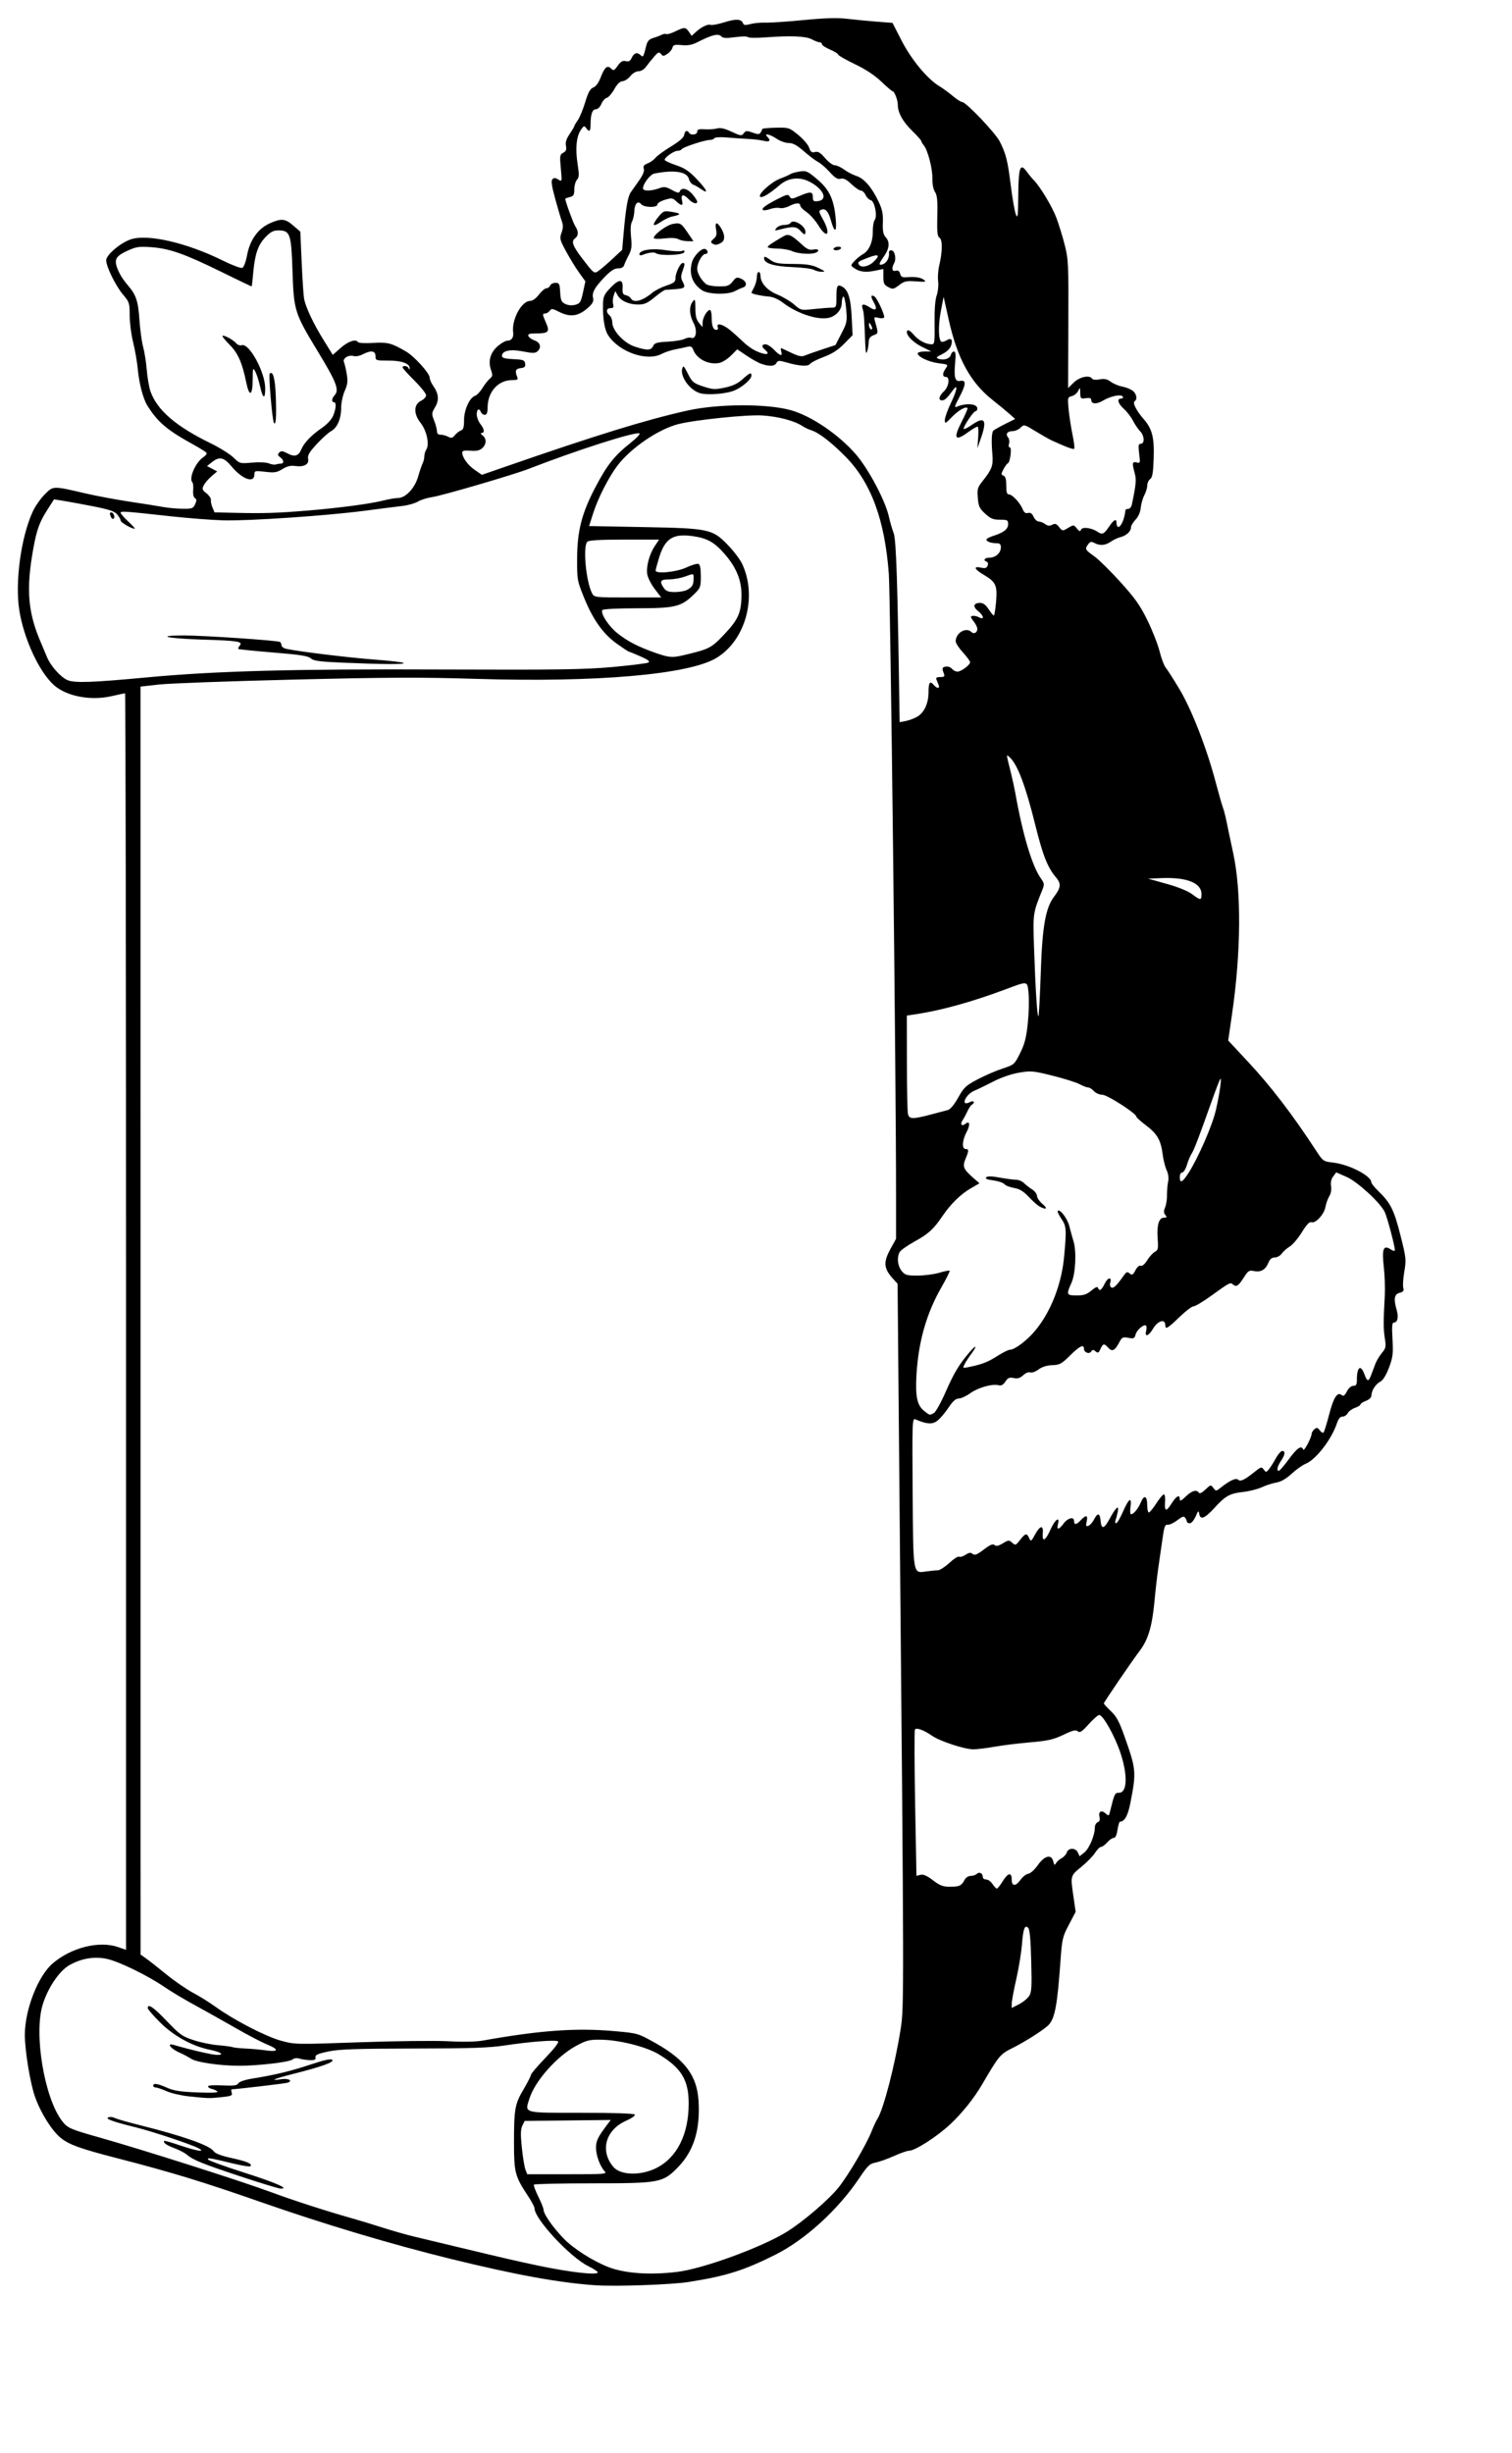 <?xml version="1.0"?>
<svg xmlns:rdf="http://www.w3.org/1999/02/22-rdf-syntax-ns#" xmlns="http://www.w3.org/2000/svg" xmlns:cc="http://web.resource.org/cc/" xmlns:dc="http://purl.org/dc/elements/1.1/" xmlns:sodipodi="http://inkscape.sourceforge.net/DTD/sodipodi-0.dtd" id="svg18182" sodipodi:version="0.32" height="300pt" width="185pt" version="1.0" sodipodi:docname="make_a_santa_list.svg" sodipodi:docbase="C:\foo\wikipedia\transfer">
 <sodipodi:namedview id="base" bordercolor="#666666" borderopacity="1.0" showborder="true" pagecolor="#ffffff"/>
 <path id="path18307" d="m97.229 372.65c-5.938-0.4-12.936-1.67-23.589-4.28-9.859-2.42-20.681-5.66-31.108-9.3-9.473-3.31-14.574-4.86-23.441-7.15-5.946-1.53-7.754-2.18-9.139-3.27-1.456-1.16-3.253-4-4.224-6.69-0.787-2.19-1.675-7.56-1.675-10.14 0-4.1 2.146-9.61 4.534-11.65 3.02-2.59 7.548-3.73 10.616-2.69l1.362 0.47v-102.45c0-56.35-0.073-102.45-0.163-102.45-0.089 0-1.107 0.22-2.26 0.48-3.403 0.77-7.333 0-9.372-1.84-2.413-2.18-4.904-7.59-5.626-12.218-0.715-4.581 0.281-11.863 2.192-16.039 0.397-0.866 1.276-2.129 1.954-2.807 1.422-1.422 1.281-1.419 6.642-0.173 1.784 0.415 5.035 1.022 7.224 1.351 2.189 0.328 4.644 0.719 5.455 0.868s2.24 0.279 3.176 0.288c1.55 0.016 1.733-0.05 2.047-0.74 0.271-0.596 0.264-0.809-0.032-0.992-0.225-0.139-0.341-0.66-0.287-1.29 0.05-0.581-0.005-1.152-0.121-1.269-0.638-0.638 0.498-3.277 1.769-4.11 0.38-0.249 0.619-0.569 0.531-0.711-0.087-0.142-1.054-0.75-2.147-1.353-4.292-2.363-5.788-3.63-7.507-6.357-0.689-1.094-1.345-3.607-1.569-6.012-0.105-1.135-0.444-3.081-0.753-4.324-0.309-1.244-0.562-3.213-0.562-4.376 0-1.995-0.06-2.185-1.04-3.331-1.22-1.426-2.793-4.61-2.793-5.654 0-0.873 2.339-2.856 4.027-3.413 2.771-0.914 9.145 0.56 15.038 3.48 1.485 0.735 2.894 1.263 3.132 1.172 0.258-0.099 0.578-0.945 0.798-2.108 0.465-2.466 1.8-4.316 3.732-5.17 1.861-0.824 2.476-0.761 3.803 0.386l1.143 0.988 0.219 4.983c0.121 2.741 0.297 5.409 0.392 5.93 0.256 1.404 1.502 4.05 3.189 6.77l1.494 2.41 1.313-1.157c1.227-1.079 2.47-1.48 2.823-0.909 0.084 0.135 1.187 0.187 2.452 0.113 2.383-0.138 3.023 0.032 5.391 1.423 1.337 0.786 3.812 3.514 3.824 4.216 0.005 0.299 0.256 0.896 0.556 1.327 0.928 1.328 1.025 2.339 0.336 3.507-0.583 0.987-0.592 1.111-0.16 2.189 0.251 0.629 0.457 1.406 0.457 1.727 0 0.393 0.199 0.584 0.609 0.584 0.335 0 0.887 0.148 1.226 0.329 0.506 0.271 0.7 0.226 1.086-0.252 0.258-0.32 0.702-0.663 0.986-0.763 0.401-0.14 0.516-0.518 0.516-1.698 0-1.676 0.914-3.685 1.807-3.968 0.287-0.091 0.824-0.656 1.193-1.256 0.368-0.6 0.911-1.29 1.205-1.533 0.461-0.38 0.489-0.577 0.198-1.408-0.505-1.444-0.122-2.829 1.071-3.877 0.569-0.499 1.286-0.907 1.595-0.907 0.681 0 1.049-0.525 0.943-1.345-0.271-2.097 1.37-5.142 2.771-5.142 0.392 0 0.956-0.405 1.434-1.032 0.433-0.568 0.983-1.032 1.223-1.032s0.513-0.199 0.607-0.442c0.093-0.244 0.48-0.443 0.86-0.443 0.624 0 0.698 0.147 0.779 1.546 0.076 1.325 0.197 1.597 0.844 1.906 0.474 0.226 1.079 0.274 1.622 0.129 0.774-0.207 0.908-0.423 1.255-2.026l0.388-1.794-1.027-1.429c-0.565-0.786-1.522-2.345-2.126-3.465-1.025-1.896-1.075-2.104-0.735-3.043 0.258-0.713 0.277-1.238 0.068-1.797-0.163-0.434-0.655-2.095-1.092-3.69-0.593-2.165-0.71-2.987-0.46-3.236 0.25-0.25 0.492-0.237 0.954 0.052 0.615 0.384 0.618 0.37 0.412-1.828-0.191-2.043-0.161-2.239 0.397-2.538 0.459-0.245 0.565-0.517 0.443-1.128-0.114-0.569 0.061-1.133 0.598-1.924 0.418-0.615 0.759-1.192 0.759-1.281 0-0.09 0.252-0.517 0.56-0.949 0.308-0.433 0.855-1.756 1.215-2.941 0.496-1.635 0.816-2.216 1.325-2.41 0.417-0.158 0.863-0.761 1.183-1.597 0.653-1.711 1.107-2.111 1.71-1.507 0.407 0.407 0.517 0.362 1.097-0.455 0.49-0.691 0.81-0.869 1.31-0.743 0.49 0.125 0.73-0.01 0.98-0.567 0.36-0.79 0.91-0.936 1.46-0.387 0.38 0.381 0.45 0.268 0.89-1.523 0.19-0.786 0.46-1.092 1.12-1.288 0.47-0.141 1.1-0.378 1.39-0.527s0.64-0.203 0.77-0.12 0.79-0.112 1.45-0.432c1.52-0.733 1.69-0.728 2.24 0.064l0.45 0.647 0.67-0.61c0.93-0.846 1.97-1.347 2.43-1.17 0.22 0.082 1.22-0.109 2.24-0.425 1.9-0.593 2.76-0.546 3.04 0.166 0.12 0.323 0.38 0.35 1.19 0.126 0.57-0.157 1.67-0.262 2.45-0.234s3.59-0.159 6.25-0.418c3.48-0.338 5.47-0.396 7.08-0.206 1.23 0.145 3.4 0.354 4.82 0.463l2.59 0.199 1.48 2.884c1.58 3.081 4.19 6.239 6.11 7.404 0.6 0.365 1.62 1.103 2.25 1.64 0.64 0.536 1.32 0.975 1.52 0.975 0.63 0 5.45 5.061 6.15 6.463 1.02 2.039 1.28 3.068 1.8 7.247 0.27 2.107 0.64 4.21 0.83 4.672 0.29 0.704 0.35 0.183 0.38-3.189 0.04-4.565 0.31-5.315 1.38-3.843 0.35 0.485 0.86 1.103 1.13 1.372 1.04 1.043 3.01 4.319 3.7 6.134 0.39 1.045 1.01 3.036 1.36 4.423 0.61 2.378 0.64 3.117 0.6 12.943l-0.04 10.421 0.94-0.912c0.96-0.927 2.58-1.258 2.98-0.608 0.11 0.178 0.62 0.224 1.22 0.11 0.79-0.147 1.23-0.053 1.82 0.387 0.44 0.32 1.26 0.669 1.83 0.776 0.58 0.107 1.34 0.401 1.7 0.653 0.67 0.473 0.87 1.432 0.36 1.75-0.38 0.232 0.31 1.577 1.48 2.912 1.39 1.585 1.75 3.007 1.63 6.435-0.08 2.323-0.21 3.082-0.58 3.348-0.26 0.19-0.47 0.662-0.47 1.049 0 0.388-0.22 1.103-0.48 1.589-0.26 0.487-0.52 1.407-0.58 2.044-0.07 0.727-0.39 1.448-0.85 1.933-0.41 0.425-0.74 0.989-0.74 1.252 0 0.655-0.77 1.366-1.72 1.596-0.43 0.105-1.14 0.437-1.57 0.737-0.89 0.624-1.78 0.695-2.68 0.215-0.51-0.271-0.69-0.234-1.01 0.204-0.58 0.783-0.53 0.882 0.97 1.953 0.75 0.537 2.68 2.436 4.29 4.22 2.36 2.609 3.22 3.82 4.38 6.19 0.8 1.62 1.7 3.91 2 5.08 0.29 1.17 0.74 2.36 0.98 2.65 0.25 0.29 1.25 1.85 2.23 3.48 1.99 3.28 4.48 9.68 5.94 15.21 0.49 1.85 1.02 3.71 1.18 4.13 0.16 0.43 0.44 1.49 0.61 2.36 0.17 0.88 0.66 3.18 1.08 5.13 1.35 6.26 1.27 16.21-0.21 26.32l-0.61 4.2 3.22 3.46c3.77 4.04 7.25 8.59 11.07 14.43 1.18 1.81 1.21 1.83 2.84 2.02 2.63 0.31 6.22 2.17 6.22 3.22 0 0.19 0.55 0.86 1.21 1.5 1.92 1.85 2.49 3 3.54 7.14 0.93 3.67 0.96 3.99 0.63 5.9-0.19 1.1-0.27 2.3-0.17 2.65 0.13 0.5 0 0.68-0.61 0.83-0.85 0.21-0.99 0.98-0.47 2.78 0.34 1.17 0.15 2.06-0.44 2.06-0.31 0-0.36 0.56-0.24 2.73 0.13 2.41 0.06 2.95-0.58 4.65-0.47 1.23-0.97 2.04-1.41 2.26-0.76 0.39-1.43 1.44-1.45 2.26 0 0.32-0.36 0.67-0.89 0.87-0.49 0.19-0.89 0.45-0.89 0.58 0 0.14-0.4 0.39-0.89 0.56s-1.02 0.56-1.19 0.87c-0.16 0.31-0.55 0.56-0.85 0.56-0.38 0-0.67 0.34-0.92 1.1-0.87 2.62-3.43 5.93-5.11 6.6-0.5 0.2-1.53 0.93-2.28 1.62-0.92 0.84-1.74 1.31-2.51 1.44-0.62 0.1-1.67 0.44-2.33 0.75-0.65 0.3-1.98 0.65-2.95 0.76-2.29 0.25-2.98 0.63-4.78 2.6-1.61 1.76-2.32 2.04-2.5 0.98-0.09-0.58-0.17-0.53-0.59 0.44-0.27 0.61-0.69 1.1-0.94 1.1-0.26 0-0.46-0.1-0.47-0.22 0-0.12-0.12-0.41-0.27-0.64-0.22-0.35-0.45-0.28-1.32 0.38-0.58 0.44-1.28 0.77-1.56 0.72-0.44-0.07-0.57 0.31-0.86 2.42-0.19 1.38-0.49 3.43-0.66 4.57-0.17 1.13-0.46 3.65-0.64 5.6-0.38 3.99-1.02 6.13-2.36 7.92-1.45 1.92-5.89 8.43-5.89 8.63 0 0.1 0.52 0.66 1.14 1.25 0.9 0.84 1.37 1.7 2.19 4.02 1.95 5.48 1.99 5.88 1.01 10.9-0.41 2.13-0.95 3.11-1.7 3.11-0.12 0-0.3 0.59-0.41 1.32-0.13 0.87-0.34 1.33-0.62 1.33-0.24 0-0.72 0.33-1.07 0.74-0.35 0.4-0.81 0.73-1.01 0.73s-0.63 0.44-0.96 0.96c-0.34 0.53-1.34 1.56-2.24 2.29-1.8 1.47-1.79 1.4-1.28 4.9l0.35 2.43-1.1 2.1c-1.04 1.97-1.12 2.32-1.38 5.99-0.5 6.99-0.88 9.1-1.83 10.25-0.58 0.7-3.68 2.71-5.93 3.84-2.09 1.04-2.24 1.22-5.02 5.97-1.3 2.22-3.21 4.62-5.14 6.44-2.16 2.03-5.78 4.37-6.78 4.37-0.31 0-1.42 0.39-2.46 0.86-1.05 0.47-2.39 0.95-3 1.07-0.96 0.18-1.29 0.49-2.73 2.64-3.42 5.08-8.77 9.95-13.59 12.37-5.17 2.59-8.03 3.49-14.16 4.46-2.79 0.44-11.78 0.76-15.131 0.54zm0.295-2.12c0-0.13-0.697-0.58-1.548-1-2.979-1.47-8.772-7.7-8.772-9.43 0-0.22-0.482-1.14-1.07-2.02-2.108-3.19-2.274-3.81-2.28-8.55-0.008-5.62 0.139-6.45 1.56-8.84 0.66-1.12 1.2-2.17 1.2-2.35s1.068-1.43 2.374-2.79c1.496-1.56 2.25-2.55 2.039-2.68-0.434-0.27-4.577 0.05-8.689 0.67-2.592 0.39-5.58 0.49-14.89 0.5-9.423 0.02-12.069 0.11-13.859 0.48-1.758 0.37-2.193 0.57-2.124 0.96 0.067 0.38-0.132 0.48-0.885 0.46-0.534-0.02-1.303-0.13-1.708-0.25-0.46-0.14-0.904-0.08-1.18 0.15-0.514 0.42-5.544 1.01-8.663 1.01-3.14 0-7.001-0.56-7.849-1.14-0.405-0.27-1.293-0.74-1.973-1.04-1.362-0.6-2.083-1.58-0.906-1.23 2.758 0.81 6.351 1.64 7.104 1.64 1.317 0 0.632-0.46-1.268-0.86-2.831-0.59-5.845-2.26-8.043-4.46-1.095-1.09-1.99-2.13-1.99-2.31 0-0.8 0.943-0.15 3.116 2.12 2.12 2.22 2.529 2.51 4.385 3.11 1.125 0.37 2.916 0.74 3.98 0.82 1.064 0.09 2.134 0.23 2.377 0.32 0.243 0.08 1.172 0.18 2.064 0.22 0.892 0.03 2.385 0.17 3.317 0.3 2.17 0.3 2.233-0.15 0.14-1-0.855-0.35-3.077-1.51-4.938-2.58-1.862-1.07-4.836-2.74-6.61-3.71-1.774-0.96-4.083-2.34-5.131-3.06-2.681-1.84-7.349-4.12-9.339-4.56-2.045-0.46-4.268-0.08-6.195 1.05-1.636 0.95-3.491 3.72-4.313 6.43-1.451 4.77 0.276 15.15 3.15 18.92 0.89 1.17 1.348 1.37 5.923 2.66 7.097 2 23.47 7.21 28.271 9 3.561 1.32 9.077 3.1 13.269 4.28 0.973 0.27 3.162 0.93 4.865 1.48 1.703 0.54 3.959 1.18 5.013 1.43s4.172 1 6.929 1.66c8.684 2.08 9.641 2.3 13.564 3.13 5.182 1.08 9.583 1.57 9.583 1.06zm-58.42-15.68c-6.202-2.06-7.618-2.64-8.661-3.53-0.324-0.28-1.219-0.74-1.987-1.03-1.273-0.46-1.922-0.93-1.655-1.19 0.057-0.06 1.232 0.28 2.61 0.75 2.732 0.92 4.276 1.16 2.949 0.44-1.115-0.6-7.504-2.73-10.173-3.39-3.784-0.93-5.088-1.41-4.52-1.64 0.271-0.11 0.742-0.06 1.046 0.1s2.205 0.71 4.225 1.21c6.934 1.74 11.247 3.26 11.908 4.2 0.277 0.4 1.21 0.75 2.997 1.14 2.488 0.55 3.383 0.94 2.996 1.33-0.099 0.1-1.284-0.09-2.634-0.41-3.987-0.96-4.467-1.04-4.246-0.68 0.109 0.17 2.746 1.13 5.86 2.12 5.24 1.67 7.495 2.66 5.946 2.61-0.318-0.01-3.316-0.92-6.661-2.03zm-8.292-13.01c-1.257-0.13-2.899-0.51-3.65-0.85-0.75-0.33-1.546-0.6-1.769-0.6s-0.405-0.13-0.405-0.29c0-0.46 0.706-0.36 2.261 0.33 1.114 0.5 2.197 0.66 4.963 0.77 2.376 0.09 3.442 0.04 3.244-0.16-0.163-0.16-0.55-0.34-0.861-0.4-0.31-0.06-0.609-0.24-0.664-0.4-0.063-0.19 0.775-0.26 2.304-0.19 1.925 0.09 2.453 0.02 2.655-0.34 0.154-0.27 1.071-0.58 2.389-0.79 3.714-0.6 6.17-1.2 9.445-2.29 2.231-0.74 3.273-0.96 3.491-0.74 0.361 0.36-1.779 1.13-6.345 2.28-3.079 0.77-4.068 1.2-2.047 0.88 1.219-0.2 2.077 0.26 1.063 0.57-0.42 0.13-8.421 1.07-9.079 1.07-0.099 0-0.102 0.24-0.006 0.54 0.152 0.48-0.049 0.57-1.645 0.74-2.029 0.21-2.135 0.21-5.344-0.13zm79.698 28.62c4.23-0.52 13.77-4.01 17.83-6.52 2.71-1.68 6.91-5.29 8.49-7.28 1.65-2.09 4.53-6.99 5.39-9.19 0.29-0.73 0.7-1.61 0.92-1.95 1-1.57 2.88-8.85 3.8-14.71 0.55-3.56 0.55-5.04-0.2-86.84l-0.31-34.64-0.68-0.74c-1.6-1.74-1.69-2.74-0.45-4.99l0.88-1.59v-6.96c0.02-17.98-0.91-97.933-1.18-101.48-0.66-8.842-2.91-14.918-7.1-19.147-2.33-2.355-4.33-3.882-5.58-4.274-0.41-0.126-1.07-0.443-1.46-0.703-1.29-0.844-3.94-1.537-6.5-1.701-2.48-0.159-11.02 0.723-13.72 1.416-3.26 0.842-7.72 3.882-9.91 6.761-1.442 1.906-3.17 5.298-3.967 7.793l-0.659 2.064 8.896 0.169c10.73 0.204 11.23 0.311 13.79 2.97 0.92 0.949 1.94 2.308 2.28 3.019 2.53 5.386 0.55 12.543-4.25 15.383-4.53 2.68-19.535 3.98-39.052 3.38-9.074-0.28-14.443-0.26-29.928 0.12-10.379 0.25-20.231 0.61-21.894 0.8l-3.022 0.34 0.004 103.38 0.004 103.38 0.842 0.59c0.463 0.32 1.954 1.49 3.313 2.6s3.334 2.47 4.388 3.03 2.729 1.6 3.721 2.32c2.919 2.11 8.133 4.81 10.631 5.5 2.292 0.63 2.378 0.63 12.878 0.26 5.82-0.21 12.302-0.28 14.424-0.17 2.435 0.14 4.514 0.09 5.647-0.11 9.401-1.68 15.349-2.1 21.664-1.52 3.63 0.33 3.67 0.35 6.51 1.94 4.82 2.71 6.76 5.31 7.01 9.43 0.29 4.74-0.78 8.18-3.4 10.85-2.42 2.48-2.97 2.58-13.915 2.58-5.174 0-9.469 0.1-9.544 0.22-0.076 0.12 0.248 1 0.719 1.95 0.472 0.94 0.858 1.91 0.858 2.14 0 0.68 1.463 2.8 3.206 4.62 1.618 1.7 4.851 3.76 7.455 4.76 2.671 1.01 6.731 1.29 11.171 0.75zm-11.897-16.44c-0.744-0.82-1.384-2.59-1.383-3.82 0.002-1.08 0.301-1.71 1.718-3.6l0.687-0.91-7.023 0.08-7.023 0.08-0.373 0.77c-0.287 0.6-0.306 1.44-0.083 3.58 0.159 1.54 0.422 3.15 0.583 3.57l0.293 0.77h6.54c6.261 0 6.52-0.02 6.064-0.52zm8.337-0.43c3.43-1.65 5.4-5.48 5.4-10.55 0.01-3.86-1.19-5.84-4.9-8.07-2.07-1.24-6.47-2.34-9.484-2.37-1.817-0.02-2.294 0.1-3.981 1.01-3.107 1.67-6.691 5.7-7.604 8.56-0.79 2.47-1.211 2.35 8.462 2.35 5.317 0 8.607 0.11 8.727 0.29 0.1 0.16-0.54 0.61-1.41 1-3.368 1.48-4.323 4.9-2.11 7.52 1.15 1.37 4.34 1.48 6.9 0.26zm60.93-28.1c0.42-0.63 0.47-1.45 0.35-5.75-0.08-3.41-0.24-5.13-0.49-5.37-0.56-0.57-0.82 0.11-1.02 2.71-0.1 1.27-0.51 3.8-0.92 5.62-0.42 1.83-0.75 3.64-0.75 4.03v0.7l1.17-0.6c0.65-0.33 1.39-0.93 1.66-1.34zm-4.31-18.71c0.87-1.41 1.48-1.53 1.48-0.3 0 1.15 0.65 1.16 1.46 0.02 0.34-0.47 0.9-0.91 1.25-0.96s1.05-0.68 1.56-1.42c1.1-1.56 2.22-1.82 2.51-0.59 0.15 0.63 0.22 0.67 0.46 0.27 0.15-0.26 0.57-0.63 0.92-0.81 0.35-0.19 0.73-0.61 0.83-0.93 0.25-0.79 1.45-0.78 1.8 0.02l0.28 0.61 0.77-0.61c0.8-0.62 1.72-2.81 1.72-4.06 0-0.39 0.21-0.78 0.46-0.88 0.32-0.12 0.41-0.39 0.3-0.85-0.22-0.89 0.31-1.2 0.99-0.59 0.51 0.46 0.55 0.44 0.74-0.34 0.7-2.89 0.77-3.03 1.47-3.03 1.34 0 1.43-2.91 0.19-6.58-0.93-2.74-2.82-6.1-3.43-6.1-0.2 0-0.98 0.68-1.73 1.51-1.1 1.23-1.43 1.44-1.78 1.15-0.33-0.28-0.82-0.16-2.35 0.58-1.62 0.77-2.51 0.97-5.4 1.22-1.91 0.16-4.53 0.49-5.82 0.72-1.3 0.23-2.86 0.42-3.46 0.42-1.43 0-5.41-1.3-6.72-2.2-1.39-0.96-2.58-1.39-2.81-1.02-0.1 0.16-0.08 5.59 0.03 12.07l0.22 11.78 0.66-0.16c0.47-0.12 1.06 0.14 2.04 0.89 1.13 0.86 1.63 1.05 2.76 1.05 1.55-0.01 1.88-0.16 2.38-1.1 0.2-0.39 0.62-0.67 1.01-0.67 0.37 0 0.82-0.15 1-0.33 0.39-0.39 0.97-0.1 0.97 0.5 0 0.23 0.25 0.42 0.55 0.42 0.31 0 0.78 0.33 1.04 0.74 0.27 0.4 0.58 0.74 0.7 0.74s0.55-0.53 0.95-1.18zm-10.56-50.72c0.3 0 1.14-0.54 1.86-1.2 0.72-0.67 1.44-1.13 1.6-1.02 0.17 0.1 0.64-0.04 1.05-0.31 0.58-0.38 0.84-0.41 1.16-0.14 0.34 0.27 0.7 0.13 1.81-0.71 1.03-0.79 1.48-0.98 1.76-0.74 0.28 0.23 0.64 0.15 1.36-0.28 0.91-0.56 1-0.56 1.52-0.1 0.51 0.47 0.58 0.45 1.28-0.45 0.88-1.12 1.1-1.16 1.49-0.3 0.27 0.61 0.33 0.57 1-0.66 0.81-1.46 1.35-1.49 1.22-0.06-0.13 1.46 0.45 1.15 1.25-0.66 0.74-1.66 1.57-2.27 1.22-0.89-0.25 1 0.17 0.93 0.97-0.16 0.65-0.87 1.66-1.1 1.66-0.37 0 0.68 0.36 0.66 1.03-0.06 0.92-0.98 1.27-0.93 1.03 0.15-0.16 0.74-0.11 0.85 0.29 0.7 0.26-0.1 0.67-0.56 0.91-1.03 0.59-1.14 0.96-1.07 1.07 0.19 0.13 1.46 0.56 1.39 1.44-0.24 1.04-1.92 1.59-2.42 1.37-1.24-0.1 0.48-0.26 1.11-0.37 1.4-0.11 0.28-0.07 0.51 0.09 0.51 0.17 0 0.67-0.86 1.13-1.91 0.95-2.18 1.45-2.48 1.22-0.74-0.09 0.65-0.05 1.18 0.08 1.18 0.43 0 1.18-0.91 1.62-1.97 0.53-1.27 1.03-1.02 1.03 0.51 0 0.64 0.12 1.17 0.27 1.17 0.14 0 0.68-0.67 1.21-1.48 0.52-0.81 1.07-1.47 1.23-1.47s0.25 0.52 0.2 1.16c-0.12 1.64 0.17 1.74 1.05 0.34 0.8-1.27 1.35-1.55 1.35-0.71 0 0.38 0.23 0.28 0.97-0.44 0.99-0.96 1.79-1.19 2.14-0.62 0.12 0.2 0.52 0.01 1.07-0.52 0.85-0.81 0.89-0.82 1.3-0.26s0.43 0.56 1.23-0.07c1.43-1.14 2.47-1.62 2.8-1.28 0.37 0.37 1.05 0.05 2.68-1.26 1.04-0.84 1.16-0.87 1.5-0.4 0.36 0.49 0.4 0.49 0.82 0 0.24-0.28 0.75-1.08 1.13-1.77 0.37-0.69 0.86-1.25 1.07-1.25 0.55 0 0.48 0.6-0.2 1.62-0.61 0.92-0.76 1.62-0.35 1.62 0.13 0 0.87-0.86 1.64-1.91 1.37-1.86 2.05-2.31 2.34-1.55 0.13 0.36 1.36-1.97 1.38-2.62 0-0.18 0.21-0.5 0.45-0.71 0.38-0.31 0.53-0.27 0.87 0.19 0.22 0.31 0.5 0.46 0.61 0.35 0.12-0.11 0.53-1.44 0.92-2.95 0.72-2.78 1.34-3.74 2.05-3.15 0.28 0.23 0.49 0.08 0.84-0.6 0.29-0.55 0.7-0.91 1.05-0.91 0.47 0 0.58-0.2 0.58-1 0-2.08 0.63-2.55 1.22-0.91 0.46 1.26 0.68 1.29 1.11 0.15 0.18-0.49 0.48-1.3 0.68-1.81 0.19-0.51 0.67-1.31 1.07-1.79 0.65-0.77 0.7-1.01 0.48-2.39-0.24-1.57-0.24-2.7-0.01-6.84 0.07-1.3 0-3.47-0.16-4.82-0.33-2.92-0.06-3.62 1.11-2.85 0.42 0.28 0.7 0.33 0.7 0.14 0-0.71-1.28-5.49-1.67-6.27-0.81-1.57-4.44-4.9-6.21-5.68l-1.69-0.74-0.49 0.66c-0.33 0.43-0.45 0.98-0.35 1.59 0.09 0.57-0.02 1.22-0.29 1.64-0.24 0.39-0.52 1.18-0.63 1.76-0.21 1.2-1.62 2.73-2.29 2.48-0.3-0.12-0.78 0.38-1.55 1.63-0.62 1-1.51 2.05-1.99 2.34s-1.07 0.81-1.31 1.16c-0.24 0.34-0.75 0.62-1.12 0.62-0.49 0-0.8 0.26-1.06 0.9-0.46 1.11-1.25 1.55-2.35 1.31-0.76-0.16-0.94-0.05-1.6 0.99-0.9 1.43-1.25 1.67-1.79 1.22-0.49-0.4-0.47-0.41-3.57 1.82-1.31 0.95-2.61 1.72-2.88 1.72s-1.32 0.8-2.32 1.77c-1.9 1.84-2.29 2.06-2.29 1.34 0-1.15-1.22-0.8-2.04 0.6-0.69 1.17-1.36 1.36-1.09 0.32 0.09-0.39 0.09-0.78-0.01-0.87-0.32-0.32-1.52 0.69-1.71 1.44-0.16 0.65-0.29 0.71-1.18 0.54-0.89-0.16-1.05-0.09-1.45 0.68-0.72 1.4-1.19 1.65-1.81 0.96-0.69-0.77-0.87-0.74-1.29 0.18-0.29 0.65-0.41 0.71-0.8 0.39-0.38-0.31-0.5-0.31-0.7 0.01-0.31 0.5-1.19 0.18-1.19-0.42 0-0.81-0.69-0.48-2.27 1.08-1.38 1.37-1.69 1.54-2.9 1.58-0.87 0.03-1.66 0.27-2.24 0.7-0.5 0.37-1.09 0.58-1.35 0.48-0.28-0.11-0.75 0.09-1.15 0.46-0.51 0.47-0.9 0.59-1.55 0.46-0.71-0.14-0.96-0.04-1.36 0.58-0.36 0.54-0.67 0.71-1.11 0.59-1.03-0.27-3.36 0.39-4.63 1.31-0.65 0.47-1.5 0.86-1.87 0.86-0.49 0-0.96 0.42-1.7 1.53-0.56 0.84-1.38 1.8-1.83 2.12-0.82 0.6-1.67 0.54-3.55-0.26-0.5-0.21-0.52 0.34-0.44 11.86 0.1 13.72 0.02 13.25 2.25 12.94 0.72-0.1 1.56-0.18 1.87-0.18zm-0.66-25.64c0.3-0.16 1.16-1.71 1.92-3.44 1.36-3.12 2.26-4.6 3.99-6.59 1.06-1.21 1.18-0.95 0.19 0.38-0.39 0.52-0.87 1.26-1.07 1.65-0.35 0.69-0.34 0.7 0.61 0.51 2.18-0.44 3.15-0.81 4.69-1.8 0.88-0.57 1.83-1.04 2.09-1.04 0.78 0 2.78-1.51 4.1-3.1 2.55-3.05 4.32-7.58 4.73-12.09 0.41-4.47 0.38-4.95-0.46-6.18-0.41-0.61-0.68-1.18-0.59-1.27 0.37-0.37 1.6 1.25 1.91 2.53 0.19 0.76 0.49 1.84 0.66 2.39 0.53 1.66 0.35 5.34-0.33 6.83-0.86 1.91-0.81 2.04 0.85 2.04 1.15 0 1.65-0.16 2.41-0.8 0.63-0.54 1-0.69 1.08-0.45 0.21 0.63 0.57 0.4 1.09-0.67 0.49-1.04 1.22-1.16 0.9-0.14-0.1 0.29-0.02 0.64 0.18 0.76 0.34 0.21 0.88-0.31 2.06-1.99 0.41-0.57 0.55-0.62 0.94-0.29 0.4 0.32 0.53 0.25 0.93-0.52 0.28-0.54 0.62-0.83 0.87-0.74 0.24 0.1 0.66-0.26 1.05-0.89 0.36-0.58 0.92-1.2 1.25-1.38 0.53-0.28 0.58-0.53 0.46-2.13-0.16-2.22 0.2-3.44 1.02-3.44 0.5 0 0.54-0.07 0.23-0.44-0.28-0.34-0.29-0.63-0.03-1.25 0.18-0.45 0.32-1.34 0.3-1.99-0.01-0.65 0.07-1.61 0.18-2.14 0.13-0.62 0.05-1.29-0.23-1.92-0.25-0.52-0.54-1.68-0.65-2.57-0.29-2.31-0.88-3.35-2.69-4.72-0.88-0.66-1.6-1.31-1.6-1.44 0-0.52-4.75-3.58-5.57-3.58-0.45 0-1.06-0.26-1.36-0.59-0.29-0.32-0.71-0.59-0.93-0.59s-0.85-0.24-1.41-0.54-2.55-0.92-4.42-1.39c-3.19-0.79-3.54-0.82-5.49-0.48-1.26 0.21-2.91 0.79-4.21 1.46-1.17 0.6-2.57 1.28-3.1 1.5-0.92 0.38-1.82 1.61-1.45 1.98 0.1 0.1 0.45 0.03 0.79-0.15 0.63-0.34 0.9 0.07 0.29 0.44-0.18 0.11-0.51 0.62-0.74 1.13-0.23 0.5-0.58 1.14-0.77 1.42-0.44 0.63-0.1 1.03 0.47 0.56 0.73-0.6 0.83 0.16 0.19 1.35-0.71 1.34-0.79 2.75-0.15 2.75 0.55 0 0.55 0.25-0.01 1.59-0.53 1.26-0.36 1.68 1.18 3.05l1.09 0.95-1.41 0.82c-1.63 0.93-3.32 2.59-4.61 4.5-1.46 2.16-2.31 2.94-4.58 4.18-1.18 0.65-2.27 1.43-2.43 1.73-0.47 0.88-0.33 2.21 0.32 3.04 0.55 0.7 0.8 0.78 2.6 0.78 1.1 0 2.69-0.21 3.55-0.46 0.85-0.26 1.62-0.41 1.69-0.33 0.07 0.07-0.53 1.3-1.35 2.72-2.43 4.24-3.75 8.88-4.06 14.29-0.2 3.55 0.11 4.96 1.3 5.89 0.87 0.69 0.84 0.68 1.54 0.31zm17.27-33.67c-0.33-0.17-1.13-0.88-1.78-1.57-0.88-0.94-1.5-1.31-2.42-1.47-0.67-0.11-1.38-0.39-1.57-0.62s-1-0.5-1.8-0.61c-1.01-0.13-1.37-0.28-1.16-0.5 0.22-0.21 0.89-0.2 2.19 0.04 1.04 0.19 2.23 0.35 2.65 0.35s1.01 0.24 1.3 0.53 0.89 0.76 1.33 1.04c0.45 0.28 0.81 0.76 0.81 1.07 0 0.3 0.41 0.9 0.91 1.32 0.91 0.76 0.64 1.02-0.46 0.42zm24.28-5.49c1.59-2.49 3.89-7.76 4.45-10.22 0.61-2.64 1-5.38 0.73-5.11-0.09 0.09-0.68 1.61-1.31 3.37-2.14 6.04-2.97 8.21-3.37 8.82-0.22 0.33-0.57 1.16-0.77 1.84s-0.55 1.23-0.77 1.23-0.39 0.32-0.39 0.74c0 1.1 0.42 0.9 1.43-0.67zm-42.12-9.5c1.21-0.32 2.5-0.66 2.87-0.76 0.4-0.12 1.05-0.91 1.68-2.04 0.93-1.66 1.25-1.95 3.18-2.97 1.18-0.62 3.01-1.41 4.06-1.75 1.89-0.62 1.93-0.66 2.86-2.53 0.75-1.51 1-2.52 1.25-4.91 0.17-1.66 0.22-3.83 0.12-4.82-0.22-2.09 0.01-2.06-3.93-0.59-5.57 2.07-10.54 3.43-14.82 4.05l-1.11 0.16 0.01 7.71c0 4.24 0.08 8.01 0.18 8.37 0.22 0.82 0.75 0.84 3.65 0.08zm18.01-23.13c0.24-7.51 0.78-10.58 2.16-12.4 1.13-1.49 1.2-2.11 0.33-3.15-1.39-1.64-2.15-3.58-3.4-8.61-1.56-6.31-2.9-9.84-4.14-10.96-0.62-0.56-0.63-0.75 0.18 2.52 0.26 1.05 0.58 2.51 0.71 3.24 1.22 6.88 2.76 12 4.19 13.98 0.55 0.76 0.58 0.97 0.26 1.77-1.59 3.94-1.57 3.84-1.39 9.46 0.23 6.81 0.52 11.41 0.72 11.22 0.08-0.09 0.25-3.27 0.38-7.07zm26.22-12.84c0-1.81-2.39-2.77-6.53-2.6l-2.17 0.09 3.03 0.85c1.84 0.51 3.46 1.17 4.13 1.67 1.4 1.05 1.54 1.05 1.54-0.01zm-46.44-28.88c1.19-0.66 1.91-2.19 1.91-4.08 0-1.58 0.24-1.88 0.89-1.1 0.2 0.24 0.5 0.44 0.65 0.44 0.16 0 0.21-0.2 0.12-0.44-0.1-0.25-0.26-0.64-0.36-0.89-0.13-0.33 0.03-0.44 0.62-0.44 0.64 0 0.76-0.1 0.6-0.52-0.36-0.92-0.32-1.09 0.31-1.18 0.34-0.06 0.79 0.11 0.99 0.36 0.21 0.25 0.61 0.46 0.9 0.46 0.6 0 2.06-1.09 2.06-1.54 0-0.17-0.53-0.89-1.17-1.59-0.65-0.71-1.18-1.52-1.18-1.82 0-1.37 1.7-2.37 2.56-1.51 0.41 0.4 0.97 0.1 0.97-0.52 0-0.25-0.27-0.8-0.61-1.23-0.52-0.66-0.55-0.8-0.17-0.88 0.25-0.05 0.73 0.05 1.06 0.23 0.92 0.49 0.79-0.27-0.18-1.036-0.89-0.711-0.72-1.313 0.36-1.313 0.5 0 0.92 0.318 1.38 1.028 0.37 0.566 0.75 1.031 0.85 1.031s0.26-1.013 0.37-2.258c0.22-2.675-0.03-3.216-2.02-4.386-1.54-0.899-1.75-1.451-0.45-1.165 0.69 0.151 0.93 0.079 1.09-0.328 0.12-0.302 0.05-0.57-0.15-0.637-0.65-0.216-0.35-0.657 0.44-0.657 1 0 1.87-0.774 1.87-1.667 0-0.535-0.16-0.692-0.72-0.692-0.88 0-1.64-0.278-1.64-0.598 0-0.132 0.5-0.398 1.1-0.591 1.73-0.547 2.44-1.103 2.44-1.914 0-0.669-0.11-0.73-1.33-0.73-1.1 0-1.52-0.172-2.41-0.983-0.93-0.85-1.09-1.201-1.2-2.58-0.12-1.45-0.05-1.705 0.81-2.776 1.48-1.857 1.72-2.494 1.57-4.276-0.19-2.251-0.13-3.621 0.16-3.916 0.14-0.138 1-0.62 1.9-1.071l1.65-0.821-0.8-0.725c-0.44-0.398-1.75-1.481-2.92-2.406-3.57-2.823-5.71-6.742-7.11-13.027l-0.84-3.772-0.45 2.328c-0.44 2.307-0.41 4.694 0.08 4.993 0.13 0.086 0.51-0.01 0.84-0.212 0.77-0.485 1.08-0.125 0.74 0.87-0.17 0.5-0.72 1.019-1.44 1.371-0.96 0.471-1.06 0.599-0.61 0.76 0.86 0.302 1.85-0.002 2.01-0.618 0.08-0.309 0.31-0.561 0.51-0.561 0.27 0 0.33 0.47 0.21 1.723-0.23 2.53-0.04 3.229 0.84 3.062 0.99-0.19 0.94 0.606-0.2 2.734-0.75 1.408-0.81 1.665-0.37 1.477 1.55-0.648 3.34-0.488 3.34 0.298 0 0.24-0.13 0.436-0.3 0.436-0.34 0-2.12 2.689-1.91 2.898 0.08 0.076 0.65-0.213 1.27-0.642 2.15-1.493 2.58-0.877 1.52 2.167l-0.57 1.622 0.12-1.67c0.07-0.919 0.05-1.745-0.05-1.837-0.09-0.091-0.81 0.313-1.61 0.899-2.12 1.552-2.43 1.022-1.03-1.715 0.6-1.164 1.03-2.173 0.96-2.241-0.3-0.306-1.5 0.381-2.55 1.468-1.08 1.115-1.15 1.144-1.15 0.479 0-0.389 0.46-1.684 1.04-2.877 1-2.084 1.14-3.172 0.25-1.941-0.88 1.226-1.3 1.621-1.73 1.621-0.68 0-0.54-0.697 0.29-1.474 0.83-0.784 1.03-2.359 0.29-2.359-0.56 0-0.56-0.578 0.01-1.387 0.43-0.62 0.41-0.638-1.16-0.833-1.6-0.201-3.42-1.054-3.42-1.609 0-0.164 0.5-0.301 1.11-0.304l1.11-0.005-1.62-0.813c-1.57-0.79-2.74-2.146-2.26-2.623 0.13-0.13 0.59 0.189 1.02 0.709 0.78 0.928 1.97 1.558 2.95 1.558 0.44 0 0.49-0.391 0.45-3.428-0.03-2.216 0.09-3.821 0.34-4.54 0.22-0.62 0.32-1.635 0.24-2.297-0.09-0.651-0.01-1.844 0.19-2.65 0.52-2.196 0.54-4.158 0.02-4.475-0.34-0.212-0.41-0.921-0.35-3.51 0.07-2.534-0.02-3.396-0.37-3.941-0.28-0.422-0.45-1.287-0.43-2.196 0.04-1.597-0.76-4.649-1.41-5.421-0.22-0.256-0.4-0.563-0.4-0.683 0-0.119-0.67-0.868-1.48-1.664-1.54-1.494-2.35-2.964-2.35-4.241 0-0.789-0.56-2.235-0.87-2.235-0.11 0-0.93-0.704-1.83-1.564-1.08-1.031-2.56-2.005-4.34-2.856-1.48-0.71-2.69-1.403-2.69-1.542s-0.6-0.507-1.33-0.82-1.32-0.706-1.32-0.874c0-0.168-0.17-0.306-0.37-0.307-0.21-0.001-0.77-0.217-1.26-0.48-0.98-0.532-3.42-0.634-7.65-0.32-1.45 0.108-2.71 0.084-2.8-0.054-0.09-0.138-1.02-0.133-2.06 0.011-1.52 0.209-1.99 0.177-2.32-0.158-0.48-0.471-1.53-0.204-3.83 0.97-0.88 0.451-1.57 0.581-2.58 0.487-1.17-0.109-1.4-0.043-1.52 0.431-0.08 0.308-0.45 0.76-0.83 1.005-0.6 0.393-0.72 0.394-1.04 0.007-0.31-0.377-0.47-0.315-1.13 0.453-0.43 0.49-1.01 1.222-1.3 1.628-0.31 0.432-0.82 0.738-1.23 0.738s-0.96 0.328-1.33 0.787c-0.34 0.433-0.91 0.807-1.27 0.832-0.44 0.031-0.88 0.458-1.36 1.316-0.391 0.699-0.944 1.332-1.232 1.407-0.287 0.075-0.681 0.522-0.876 0.993-0.202 0.487-0.579 0.857-0.875 0.857-0.585 0-0.873 0.796-0.879 2.432-0.004 1.203-0.191 1.366-0.728 0.632-0.306-0.418-0.41-0.377-0.893 0.36-0.711 1.087-0.883 3.042-0.489 5.573 0.264 1.694 0.245 2.116-0.115 2.513-0.238 0.263-0.433 0.963-0.433 1.555 0 0.903-0.119 1.107-0.737 1.262-0.405 0.102-0.737 0.22-0.737 0.262 0 0.409 1.296 3.974 1.63 4.483 0.573 0.875 0.549 1.567-0.07 2.019-0.612 0.447-0.314 1.262 1.164 3.183 2.052 2.667 1.975 2.614 2.847 1.972 0.423-0.311 1.432-1.185 2.243-1.942l1.47-1.376 0.21-2.397c0.38-4.426 0.7-6.285 1.2-6.997 0.27-0.389 0.9-1.284 1.4-1.988 0.58-0.83 0.84-1.478 0.72-1.843-0.13-0.422 0.02-0.637 0.61-0.861 0.43-0.165 1.01-0.573 1.28-0.909 0.27-0.335 1.42-1.172 2.55-1.86 1.38-0.841 2.09-1.462 2.15-1.893 0.1-0.676 0.49-0.844 0.79-0.347 0.3 0.477 1.33 0.342 1.33-0.174 0-0.367 0.27-0.452 1.25-0.39 0.69 0.044 1.59-0.018 2-0.137 0.53-0.152 1.22 0.004 2.36 0.535 1.5 0.695 1.64 0.714 1.99 0.252 0.32-0.439 0.49-0.452 1.43-0.112 0.89 0.321 1.11 0.319 1.32-0.015 0.14-0.221 0.26-0.476 0.26-0.568 0-0.091 0.99-0.186 2.19-0.211 2.15-0.044 2.21-0.023 3.67 1.165 0.82 0.665 1.63 1.605 1.79 2.089 0.25 0.711 0.44 0.847 0.96 0.71 0.5-0.131 0.88 0.096 1.65 0.997 0.55 0.642 1.26 1.167 1.58 1.167 0.33 0 1.01 0.315 1.53 0.7 0.51 0.386 1.42 0.854 2 1.041 1.25 0.399 2.52 1.869 3.61 4.178 0.61 1.292 0.76 2.009 0.7 3.427-0.05 1.364 0.06 1.931 0.45 2.365 0.75 0.835 0.63 1.896-0.37 3.282-0.61 0.848-0.76 1.224-0.46 1.224 0.81 0 1.5-0.993 1.37-1.99-0.03-0.203 0.14-0.369 0.37-0.369 0.56 0 0.88 1.334 0.5 2.051-0.48 0.896-0.38 1.451 0.24 1.288 0.39-0.1 0.6 0.049 0.72 0.492 0.13 0.485 0.36 0.62 1 0.569 1.45-0.115 2.32 0.011 2.87 0.413 0.46 0.335 0.28 0.371-1.27 0.259-1.58-0.114-1.92-0.04-2.77 0.61-0.89 0.681-1.03 0.707-1.77 0.32-0.68-0.356-0.8-0.607-0.8-1.685v-1.266l-1.42 0.29c-1.51 0.311-2.52 0.17-3.4-0.475-0.54-0.388-0.53-0.428 0.14-1.147 0.39-0.41 1-0.902 1.36-1.093 0.97-0.514 1.61-1.979 1.6-3.677-0.01-0.824 0.13-1.668 0.3-1.875 0.49-0.597 0.01-3.073-0.63-3.241-0.29-0.077-0.68-0.46-0.85-0.851-0.18-0.392-0.52-0.712-0.76-0.712-0.23 0-0.93-0.473-1.54-1.05-0.81-0.768-1.28-1.005-1.76-0.885-0.51 0.127-0.91-0.123-1.79-1.09-0.62-0.689-1.48-1.434-1.91-1.655-0.43-0.22-1.47-1.005-2.31-1.743-1.13-0.988-1.78-1.341-2.46-1.338-0.52 0.002-1.4-0.308-1.96-0.688-1.1-0.745-2.18-0.981-1.54-0.338 0.64 0.635 0.39 0.907-0.6 0.666-0.53-0.128-1.62-0.263-2.44-0.299-0.81-0.037-2.36-0.144-3.45-0.238-1.15-0.099-2.05-0.051-2.15 0.116-0.1 0.157-0.44 0.285-0.76 0.285-0.81 0-4.36 1.168-4.56 1.5-0.09 0.148-0.41 0.27-0.7 0.27-0.57 0-2.09 1.064-2.09 1.468 0 0.136 0.82 0.524 1.83 0.863 1.44 0.485 2.16 0.966 3.39 2.259 1.69 1.778 2.05 2.569 0.75 1.67-0.44-0.309-1.03-0.644-1.31-0.745-0.28-0.1-0.6-0.518-0.7-0.927-0.3-1.2-2.43-1.53-5.66-0.876-0.66 0.134-1.83 1.673-1.83 2.406-0.01 0.471 1.28 0.474 2.58 0.006 0.88-0.319 1.14-0.287 2.14 0.26 0.91 0.502 1.17 0.544 1.29 0.215 0.27-0.693 1.27-0.451 2.07 0.5 0.42 0.499 0.76 1.03 0.76 1.179 0 0.515-0.78 0.272-1.46-0.456-0.81-0.853-1.27-0.714-1.01 0.304 0.22 0.88-0.08 0.915-0.94 0.108-0.59-0.555-0.76-0.578-1.86-0.248-0.67 0.2-1.22 0.541-1.22 0.759 0 0.562-2.18 0.52-2.65-0.051-0.54-0.644-1.08-0.076-1.12 1.183-0.02 0.571-0.19 1.324-0.38 1.673-0.22 0.408-0.27 1.299-0.15 2.504 0.16 1.543 0.09 2.063-0.39 2.975-0.32 0.607-0.65 1.337-0.74 1.621-0.1 0.333-0.44 0.516-0.98 0.516-0.61 0-1.201 0.381-2.188 1.4-1.635 1.69-2.118 2.566-1.897 3.443 0.119 0.476-0.06 0.872-0.639 1.411-1.686 1.573-3.026 1.794-4.943 0.816-1.032-0.526-1.206-0.543-1.495-0.147-0.181 0.246-0.538 0.448-0.795 0.448-0.406 0-0.389 0.177 0.137 1.364 0.721 1.63 0.519 1.868-1.586 1.875-1.084 0.003-1.356 0.098-1.23 0.426 0.089 0.232 0.55 0.557 1.023 0.722 0.951 0.331 1.153 1.195 0.423 1.802-0.348 0.288-0.833 0.285-2.349-0.016-2.063-0.41-3.405-0.12-3.405 0.736 0 0.327 0.456 0.456 1.843 0.522 1.636 0.078 1.853 0.16 1.934 0.73 0.073 0.512-0.076 0.661-0.737 0.737-0.832 0.096-0.965 0.451-0.546 1.466 0.164 0.399 0.011 0.487-0.848 0.487-2.255 0-3.962 1.886-3.991 4.408-0.01 0.923-0.133 1.253-0.465 1.253-0.249 0-0.528-0.199-0.622-0.442-0.278-0.726-0.696-0.502-0.689 0.368 0.003 0.446 0.266 1.143 0.583 1.548 0.662 0.847 0.755 1.471 0.221 1.484-0.225 0.006-0.168 0.162 0.147 0.401 0.681 0.517 0.655 1.437-0.057 2.081-0.419 0.379-0.937 0.49-1.917 0.413-0.963-0.077-1.343 0.002-1.343 0.278 0 0.805 0.887 2.047 2.026 2.836l1.181 0.819 3.925-1.361c14.794-5.127 22.859-7.614 29.579-9.116 5.03-1.124 13.01-1.153 16.91-0.063 3.34 0.933 7.85 4.001 10.62 7.223 2.05 2.378 4.75 7.472 5.34 10.043 0.2 0.892 0.56 2.153 0.81 2.801 0.41 1.091 0.65 8.5 0.94 29.262l0.03 1.54 0.95-0.18c0.53-0.1 1.36-0.4 1.85-0.67zm-35.42-52.809c-1.68-0.522-3.28-2.815-2.83-4.061 0.17-0.485 0.24-0.405 1.03 1.141 0.58 1.123 0.86 1.342 2.38 1.84 1.55 0.507 1.91 0.526 3.52 0.183 1.28-0.272 2.11-0.661 2.88-1.361 1.19-1.07 1.46-1.18 1.46-0.592 0 0.584-1.48 1.88-2.75 2.411-1.4 0.583-4.46 0.819-5.69 0.439zm10.06-4.77c-0.49-0.168-1.57-0.769-2.41-1.336l-1.53-1.031-1.02 1.022c-0.56 0.561-1.42 1.101-1.91 1.199-1.72 0.344-3.66-0.628-4.23-2.114-0.22-0.579-0.4-0.664-1.07-0.501-0.44 0.109-1.34 0.299-1.98 0.424-0.65 0.124-1.61 0.449-2.13 0.721-2.42 1.272-6.97-0.325-8.734-3.071-0.573-0.892-0.879-2.765-0.825-5.06 0.027-1.193 0.198-1.578 1.14-2.58 1.449-1.539 2.149-1.567 2.059-0.084-0.05 0.887 0.05 1.117 0.52 1.212 0.33 0.065 0.7 0.302 0.83 0.528 0.46 0.8 1.88 0.422 3.51-0.935 0.44-0.367 1.47-0.888 2.29-1.159 1.25-0.415 1.48-0.609 1.48-1.221 0-0.858 0.78-2.468 1.19-2.468 0.37 0 0.36 0.194-0.06 1.369-0.28 0.774-0.27 1.119 0.05 1.716 0.5 0.936 0.35 1.074-1.23 1.19-0.7 0.051-1.43 0.105-1.61 0.12-0.19 0.015-0.98 0.559-1.76 1.207-1.18 0.974-1.65 1.18-2.7 1.18-1.5 0-2.86-0.627-3.35-1.54l-0.35-0.65-0.26 0.719c-0.148 0.396-0.192 1.021-0.1 1.39 0.13 0.532 0.05 0.67-0.427 0.67-0.699 0-0.784 0.656-0.153 1.18 0.243 0.202 0.444 0.716 0.445 1.142 0.005 1.32 1.885 3.352 3.635 3.936 2.01 0.669 2.7 0.652 3.03-0.078 0.22-0.507 0.6-0.619 2.38-0.713 1.16-0.061 2.39-0.264 2.74-0.452 0.36-0.188 0.84-0.268 1.07-0.178 0.81 0.312 1.07-1.181 0.41-2.408-0.7-1.293-0.76-2.683-0.16-3.478 0.4-0.525 0.44-0.436 0.45 1.09 0 1.211 0.16 1.852 0.59 2.359l0.58 0.696 0.01-0.745c0.01-0.798 0.74-2.056 1.2-2.056 0.15 0 0.28 0.52 0.28 1.156 0 1.433 0.24 2.088 0.76 2.088 0.23 0 0.33-0.183 0.23-0.443-0.28-0.724 0.74-0.523 1.87 0.369 0.56 0.446 1.44 1.223 1.96 1.727 1.18 1.165 2.24 1.836 3.4 2.17 0.98 0.282 1.2 0.02 0.48-0.58-0.6-0.496-0.56-0.884 0.09-0.884 0.29 0 0.92 0.398 1.38 0.884 1 1.037 1.45 1.138 1.17 0.26-0.11-0.343-0.08-0.574 0.05-0.513 0.14 0.061 0.91 0.421 1.7 0.799 1.07 0.508 1.61 0.616 2.06 0.415 0.35-0.149 1.62-0.6 2.84-1.001l2.21-0.728 0.96-1.87c0.92-1.774 0.96-1.979 0.78-4.031-0.11-1.189-0.32-2.091-0.46-2.004-0.14 0.086-0.25 0.518-0.25 0.959 0 1.044-0.65 1.942-1.72 2.387-1.67 0.691-5.34-0.4-7.9-2.351-0.79-0.598-1.62-0.952-2.36-1.002-1.1-0.075-2.76-0.439-2.76-0.606 0-0.045 0.19-0.462 0.44-0.926 0.24-0.465 0.44-1.21 0.44-1.656s0.13-0.811 0.3-0.811c0.16 0 0.29 0.262 0.29 0.583 0 1.205 1.08 2.416 2.77 3.102 0.9 0.368 2.13 1.099 2.73 1.626 1.08 0.948 1.12 0.956 3.18 0.736 1.15-0.122 2.45-0.225 2.89-0.228 0.79-0.006 0.82-0.052 0.82-1.684 0-1.9 0.14-2.173 0.92-1.757 0.99 0.533 1.42 1.892 1.57 4.967l0.15 2.964-1.4 1.417c-0.99 1.009-1.94 1.62-3.31 2.127-1.05 0.392-2.06 0.901-2.23 1.132-0.35 0.466-1.73 0.376-3.92-0.256-1.14-0.327-1.33-0.313-1.57 0.116-0.3 0.546-1.13 0.592-2.45 0.135zm16.93-3.628c-0.15-4.094-0.2-4.701-0.42-5.381-0.26-0.802 0.16-0.865 1.2-0.181 0.99 0.646 1.27 0.274 0.63-0.836-0.54-0.939-0.5-1.336 0.1-0.967 0.46 0.285 1.76 3.132 1.58 3.439-0.09 0.134-0.5 0.156-0.92 0.051-0.7-0.175-0.75-0.128-0.57 0.515 0.57 2.063 0.58 2.014-0.22 2.317-0.56 0.212-0.78 0.514-0.8 1.11-0.01 0.45-0.13 1.15-0.26 1.555-0.17 0.528-0.26 0.069-0.32-1.622zm0.94-2.705c-0.25-0.442-0.31-0.455-0.32-0.071-0.01 0.496 0.3 0.943 0.51 0.734 0.07-0.068-0.01-0.367-0.19-0.663zm-27.54-5.658c-1.58-1.037-2.18-2.689-1.66-4.563 0.29-1.055 1.58-2.363 2.15-2.175 0.5 0.168 0.56 0.801 0.07 0.801-0.54 0-1.36 1.454-1.36 2.426 0 0.718 0.69 1.892 1.46 2.503 0.25 0.198 1.18 0.364 2.07 0.369 1.4 0.008 1.69-0.093 2.25-0.792 0.57-0.721 0.71-0.765 1.41-0.448 0.88 0.401 1.02 1.189 0.26 1.429-0.29 0.089-0.87 0.35-1.3 0.58-1.16 0.622-4.33 0.545-5.35-0.13zm18.24-3.338c-0.32-0.183-1.9-0.385-3.51-0.449-3.06-0.121-4.62-0.609-4.62-1.441 0-0.363 0.19-0.317 0.96 0.229 0.83 0.596 1.32 0.685 3.76 0.7 2.22 0.013 3.08 0.146 4.13 0.642 1.09 0.519 1.2 0.629 0.59 0.638-0.41 0.007-1-0.137-1.31-0.319zm-28.47-2.545c0-0.695 2.07-1.019 4.25-0.666 1.17 0.188 2.36 0.248 2.66 0.135 0.39-0.149 0.5-0.091 0.4 0.209-0.16 0.477-3.96 0.617-4.58 0.169-0.34-0.245-1.17-0.144-2.26 0.276-0.26 0.099-0.47 0.044-0.47-0.123zm24.91-0.507c-0.49-0.223-1.58-0.411-2.43-0.419-0.85-0.007-1.55-0.112-1.55-0.234 0-0.202 0.75-0.711 2.6-1.783 0.78-0.45 1.26-0.225 3.04 1.413 0.77 0.711 1.18 0.884 1.81 0.763 0.86-0.168 1.12 0.234 0.34 0.534-0.79 0.302-2.88 0.152-3.81-0.274zm6.78-0.432c0.1-0.162 0.45-0.295 0.77-0.295 0.33 0 0.51 0.133 0.41 0.295s-0.45 0.295-0.77 0.295-0.51-0.133-0.41-0.295zm-19.82-0.829c-0.27-0.17-0.21-0.363 0.23-0.74 0.48-0.405 0.56-0.719 0.41-1.534-0.24-1.248 0.15-1.327 0.84-0.169 0.66 1.125 0.64 2-0.07 2.377-0.67 0.362-0.93 0.374-1.41 0.066zm-5.5-0.688c-0.34-0.199-1.21-0.246-2.28-0.124-1.03 0.117-1.74 0.083-1.74-0.083 0-0.551 2.08-2.084 3.07-2.271 1.26-0.235 1.4-0.15 2.51 1.496l0.89 1.32-0.95-0.009c-0.52-0.005-1.19-0.153-1.5-0.329zm19.94-1.32c-0.68-0.777-1.26-0.817-3.46-0.243-0.8 0.208-0.85 0.183-0.48-0.262 0.22-0.27 0.78-0.491 1.23-0.491 0.46 0 0.92-0.133 1.02-0.295 0.51-0.833 2.68 0.563 2.46 1.583-0.08 0.358-0.25 0.295-0.77-0.292zm2.87-0.96c-0.49-0.792-1.35-1.754-1.91-2.138-0.57-0.385-1.03-0.865-1.03-1.068 0-0.502-0.73-0.463-1.82 0.099-0.5 0.257-1.19 0.394-1.53 0.303-0.35-0.091-1.06-0.01-1.58 0.179-0.53 0.189-1.05 0.25-1.16 0.136-0.26-0.262 0.5-0.818 2.51-1.839 1.41-0.713 1.62-0.751 1.85-0.334 0.24 0.426 0.4 0.416 1.61-0.105 1.79-0.769 2.18-0.737 2.18 0.18 0 0.652 0.11 0.744 0.81 0.664 1.72-0.198 0.94-1.998-1.39-3.184-1.63-0.831-3.44-0.624-4.81 0.549-1.65 1.415-2.85 2.142-3.18 1.936-0.53-0.327 1.77-2.434 3.25-2.981 0.74-0.273 1.48-0.6 1.65-0.727s0.84-0.316 1.48-0.419c1.09-0.174 1.3-0.084 2.85 1.218 2 1.685 2.74 3.212 3.05 6.285 0.24 2.443-0.14 2.686-0.76 0.486-0.42-1.509-0.89-2.024-1.59-1.754-0.43 0.166-0.4 0.334 0.26 1.517 1.39 2.5 0.73 3.393-0.74 0.997zm-26.83-0.13c0-0.204 0.37-0.796 0.82-1.315 0.78-0.912 0.86-0.936 2.28-0.699 1.43 0.24 1.4 0.41-0.17 0.749-0.42 0.09-1.25 0.496-1.84 0.9-0.68 0.46-1.09 0.597-1.09 0.365zm-82.704 73.869c11.16-1.05 24.057-1.4 48.377-1.29 18.764 0.07 22.962 0.01 27.569-0.4 2.988-0.27 5.628-0.6 5.868-0.73 0.32-0.18-0.03-0.45-1.29-1.01-0.95-0.42-1.79-0.76-1.87-0.76s-0.96-0.58-1.96-1.29c-2.269-1.62-3.904-3.92-5.382-7.559-1.103-2.718-1.134-2.895-1.12-6.334 0.019-4.501 0.757-7.389 2.966-11.601 1.921-3.663 3.096-5.154 5.676-7.204 1.17-0.936 1.76-1.572 1.49-1.623-1.01-0.195-10.319 2.799-18.108 5.823-2.447 0.95-14.049 4.34-15.628 4.567-0.811 0.116-1.872 0.448-2.359 0.738-0.486 0.289-1.614 0.61-2.506 0.713-0.892 0.102-3.679 0.456-6.192 0.786-6.172 0.81-18.831 1.671-22.999 1.565-1.865-0.048-5.78-0.35-8.699-0.671-7.507-0.826-8.108-0.868-8.108-0.564 0 0.148 0.564 0.794 1.253 1.434s1.158 1.166 1.042 1.168c-0.517 0.009-2.295-1.024-2.295-1.333 0-0.188-0.262-0.644-0.581-1.012-0.46-0.53-1.338-0.816-4.202-1.369-1.992-0.384-4.176-0.783-4.854-0.887l-1.233-0.188-1.07 1.673c-1.315 2.056-1.746 3.247-2.317 6.408-1.2 6.644-0.879 10.422 1.312 15.43 0.283 0.65 0.708 1.66 0.943 2.24 0.562 1.38 2.182 3.2 3.297 3.71 1.125 0.51 4.022 0.41 12.979-0.43zm31.779-2.41c-3.625-0.16-4.595-0.29-5.043-0.7-0.436-0.39-1.74-0.6-6.116-0.95-3.059-0.25-5.618-0.51-5.688-0.58-0.069-0.07 0.029-0.31 0.219-0.54 0.562-0.68-0.275-0.81-6.231-0.99-5.645-0.18-7.737-0.67-2.802-0.67 3.153 0 15.211 0.82 15.592 1.05 0.142 0.09 0.257 0.34 0.257 0.56s0.365 0.48 0.811 0.58c2.051 0.44 10.382 1.45 14.424 1.75 2.46 0.18 4.572 0.43 4.693 0.55 0.246 0.25-3.371 0.23-10.116-0.06zm-37.645-23.771c-0.237-0.618-0.226-0.711 0.085-0.711 0.368 0 0.649 0.832 0.344 1.02-0.138 0.086-0.331-0.053-0.429-0.309zm93.51 22.541c4.12-0.98 4.42-1.13 6.53-3.35 2.33-2.46 2.82-3.57 2.83-6.486 0.01-2.426-0.87-4.52-2.81-6.725-1.63-1.859-2.8-2.505-5.13-2.834-3.21-0.456-4.52 0.371-5.48 3.454-0.32 1.04-0.58 2.01-0.58 2.155 0 0.592 3.38 0.261 4.99-0.487 0.88-0.41 1.78-0.678 1.99-0.596 0.27 0.102 0.39 0.742 0.39 2.015 0 1.768-0.06 1.922-1.11 2.942-2.09 2.04-3.04 2.273-9.27 2.281-3.21 0.003-5.58 0.125-5.683 0.291-0.338 0.55 1.046 2.67 2.483 3.8 1.66 1.31 3.32 2.17 6.15 3.17 2.26 0.79 2.76 0.83 4.7 0.37zm-4.77-10.754c-0.57-0.748-1.12-1.815-1.23-2.371-0.23-1.236 0.33-3.347 1.25-4.699l0.68-1.006h-5.68c-4.027 0-5.786 0.104-6.037 0.354-0.757 0.758-0.209 6.558 0.797 8.439 0.335 0.625 0.495 0.643 5.8 0.643h5.46l-1.04-1.36zm5.23 0.136c0.86-0.447 1.08-0.823 1.09-1.798 0-0.953 0.11-0.926-1.47-0.369-0.69 0.243-1.84 0.442-2.55 0.442-1.41 0-1.59 0.315-0.83 1.409 0.36 0.513 0.75 0.655 1.79 0.655 0.73 0 1.62-0.152 1.97-0.339zm68.85-10.298c0.83-1.219 1.24-1.417 1.24-0.592 0 0.338 0.13 0.614 0.28 0.614 0.47 0 1.03-1.317 1.17-2.727 0.01-0.122 0.22-0.221 0.46-0.221s0.5-0.299 0.58-0.664c0.69-3.251 0.77-4.092 0.48-5.145-0.46-1.657-0.41-1.951 0.3-1.764 0.6 0.155 0.62 0.088 0.42-1.44-0.16-1.345-0.12-1.602 0.27-1.602 0.66 0 0.59-1.347-0.12-2.052-0.31-0.317-0.83-1.08-1.15-1.695-0.31-0.615-0.98-1.484-1.48-1.931-0.98-0.873-1.2-1.694-0.46-1.694 0.26 0 0.37-0.142 0.26-0.321-0.27-0.437-1.96-0.092-3.23 0.662-1.06 0.625-1.91 0.567-1.91-0.133 0-0.277-0.27-0.36-0.88-0.27-0.83 0.121-0.89 0.069-0.91-0.862-0.02-0.934-0.04-0.953-0.34-0.322-0.18 0.368-0.64 0.75-1.03 0.847-0.69 0.172-0.71 0.248-0.53 2.132 0.1 1.074 0.39 2.926 0.63 4.115 0.25 1.188 0.38 2.239 0.28 2.335-0.15 0.153-1.29-0.27-3.71-1.378-0.4-0.186-1.57-0.852-2.6-1.481-1.84-1.124-1.88-1.133-2.44-0.579-0.31 0.31-0.88 0.563-1.28 0.563-0.88 0-1.22 0.47-0.75 1.031 0.19 0.228 0.25 0.687 0.15 1.019-0.11 0.354-0.06 0.604 0.13 0.604 0.37 0 0.06 2.45-0.33 2.606-0.15 0.055-0.46 0.489-0.71 0.964-0.4 0.773-0.4 0.881 0.01 1.037 0.32 0.123 0.45 0.591 0.45 1.616 0 1.068 0.11 1.443 0.43 1.443 0.55 0 1.8 1.343 2.24 2.384 0.23 0.571 0.48 0.752 0.88 0.646 0.4-0.103 0.67 0.079 0.91 0.624 0.2 0.423 0.57 0.769 0.84 0.769s0.74 0.187 1.05 0.415c0.42 0.307 0.72 0.335 1.15 0.109 0.46-0.249 0.68-0.176 1.12 0.375 0.55 0.676 0.56 0.677 1.47 0.141 0.91-0.533 0.93-0.532 1.43 0.09 0.41 0.508 0.54 0.546 0.68 0.198 0.19-0.506 1.73-0.311 2.69 0.34 0.76 0.525 1.05 0.403 1.86-0.806zm-130.71-2.65c5.014-0.413 10.2-1.099 12.279-1.625 0.915-0.231 2.005-0.42 2.422-0.42 1.26 0 2.76-1.581 3.31-3.489 0.265-0.919 0.6-1.902 0.744-2.183 0.145-0.282 0.263-0.781 0.263-1.11s0.151-0.84 0.336-1.135c0.539-0.864 0.052-3.09-0.955-4.357-1.161-1.461-1.117-3.007 0.103-3.589 0.446-0.213 0.811-0.616 0.811-0.895 0-0.28-0.863-1.363-1.917-2.408s-1.916-2.003-1.916-2.129c0-0.377 0.823-0.261 0.984 0.139 0.108 0.266 0.155 0.271 0.172 0.016 0.052-0.78-1.272-1.27-3.433-1.27-2.093 0-2.146-0.018-2.146-0.737 0-0.88-0.74-0.979-2.094-0.279-0.486 0.251-1.138 0.377-1.448 0.278-0.826-0.262-1.861 0.372-1.603 0.982 0.115 0.271 0.32 1.147 0.456 1.947 0.2 1.179 0.138 1.7-0.333 2.765-0.324 0.731-0.58 1.96-0.58 2.777 0 1.772-0.647 3.245-1.664 3.789-0.414 0.222-1.453 1.16-2.309 2.084-1.245 1.345-1.528 1.833-1.412 2.436 0.173 0.905-0.706 1.36-2.196 1.138-0.65-0.097-1.274 0.062-1.997 0.508-0.906 0.561-1.294 0.622-2.813 0.445-1.666-0.193-1.763-0.17-1.763 0.424 0 1.507-1.952 0.823-3.733-1.307-1.253-1.499-1.965-1.653-3.19-0.69l-0.81 0.638 0.833 0.436 0.832 0.437-0.905 0.769c-0.498 0.423-1.07 1.084-1.272 1.47-0.329 0.628-0.284 0.768 0.428 1.336 0.438 0.349 0.762 0.829 0.721 1.068-0.041 0.238 0.074 0.794 0.256 1.235l0.332 0.801 3.623 0.083c4.438 0.102 6.64 0.03 11.584-0.378zm-4.399-7.648c0.579 0 0.524-0.594-0.098-1.053-0.417-0.308-0.444-0.454-0.142-0.76 0.304-0.309 0.553-0.282 1.34 0.141 1.159 0.624 1.801 0.436 2.255-0.659 0.447-1.078 1.635-2.315 3.359-3.499 0.841-0.576 1.576-1.373 1.83-1.98 0.493-1.18 0.554-2.215 0.13-2.215-0.436 0-0.358-0.621 0.15-1.182 0.743-0.822 0.228-2.143-2.742-7.034-3.841-6.323-3.95-6.67-4.167-13.208-0.201-6.074-0.382-6.588-2.326-6.588-0.815 0-1.26 0.241-2.122 1.147-1.208 1.27-1.71 2.794-1.98 6.004-0.092 1.094-0.203 1.99-0.247 1.99s-2.314-1.095-5.044-2.432c-5.946-2.914-8.352-3.757-11.338-3.972-1.985-0.143-2.437-0.074-3.895 0.594-1.185 0.542-1.701 0.959-1.832 1.479-0.211 0.842 0.618 2.641 1.89 4.102 1.378 1.582 1.716 2.579 1.925 5.675 0.11 1.616 0.382 3.607 0.606 4.423s0.49 2.51 0.591 3.765c0.102 1.256 0.377 2.829 0.613 3.497 1.068 3.027 4.154 5.689 9.754 8.413 1.489 0.725 3.18 1.777 3.758 2.338 1.04 1.01 1.071 1.019 3.052 0.843 1.143-0.102 2.318-0.048 2.739 0.126 0.406 0.167 0.914 0.245 1.13 0.174s0.581-0.129 0.811-0.129zm-1.114-6.654c-0.27-0.414-0.904-7.815-0.689-8.03 0.53-0.53 0.895 0.836 0.994 3.712 0.117 3.418 0.018 4.815-0.305 4.318zm-2.262-5.951c-0.208-0.932-0.562-2.027-0.788-2.432-0.38-0.684-0.41-0.581-0.42 1.425-0.013 2.606-0.56 2.773-1.057 0.322-0.637-3.145-1.345-4.744-2.699-6.098-0.72-0.72-1.245-1.372-1.168-1.449 0.2-0.2 1.785 0.658 2.249 1.216 0.216 0.26 0.619 0.396 0.904 0.305 1.204-0.382 3.804 4.392 3.817 7.006 0.01 1.901-0.38 1.764-0.838-0.295zm100.03-20.257c1.21-1.123 0.94-1.402-0.73-0.766-1.74 0.662-1.86 0.75-1.6 1.174 0.34 0.548 1.52 0.341 2.33-0.408z"/>
</svg>
